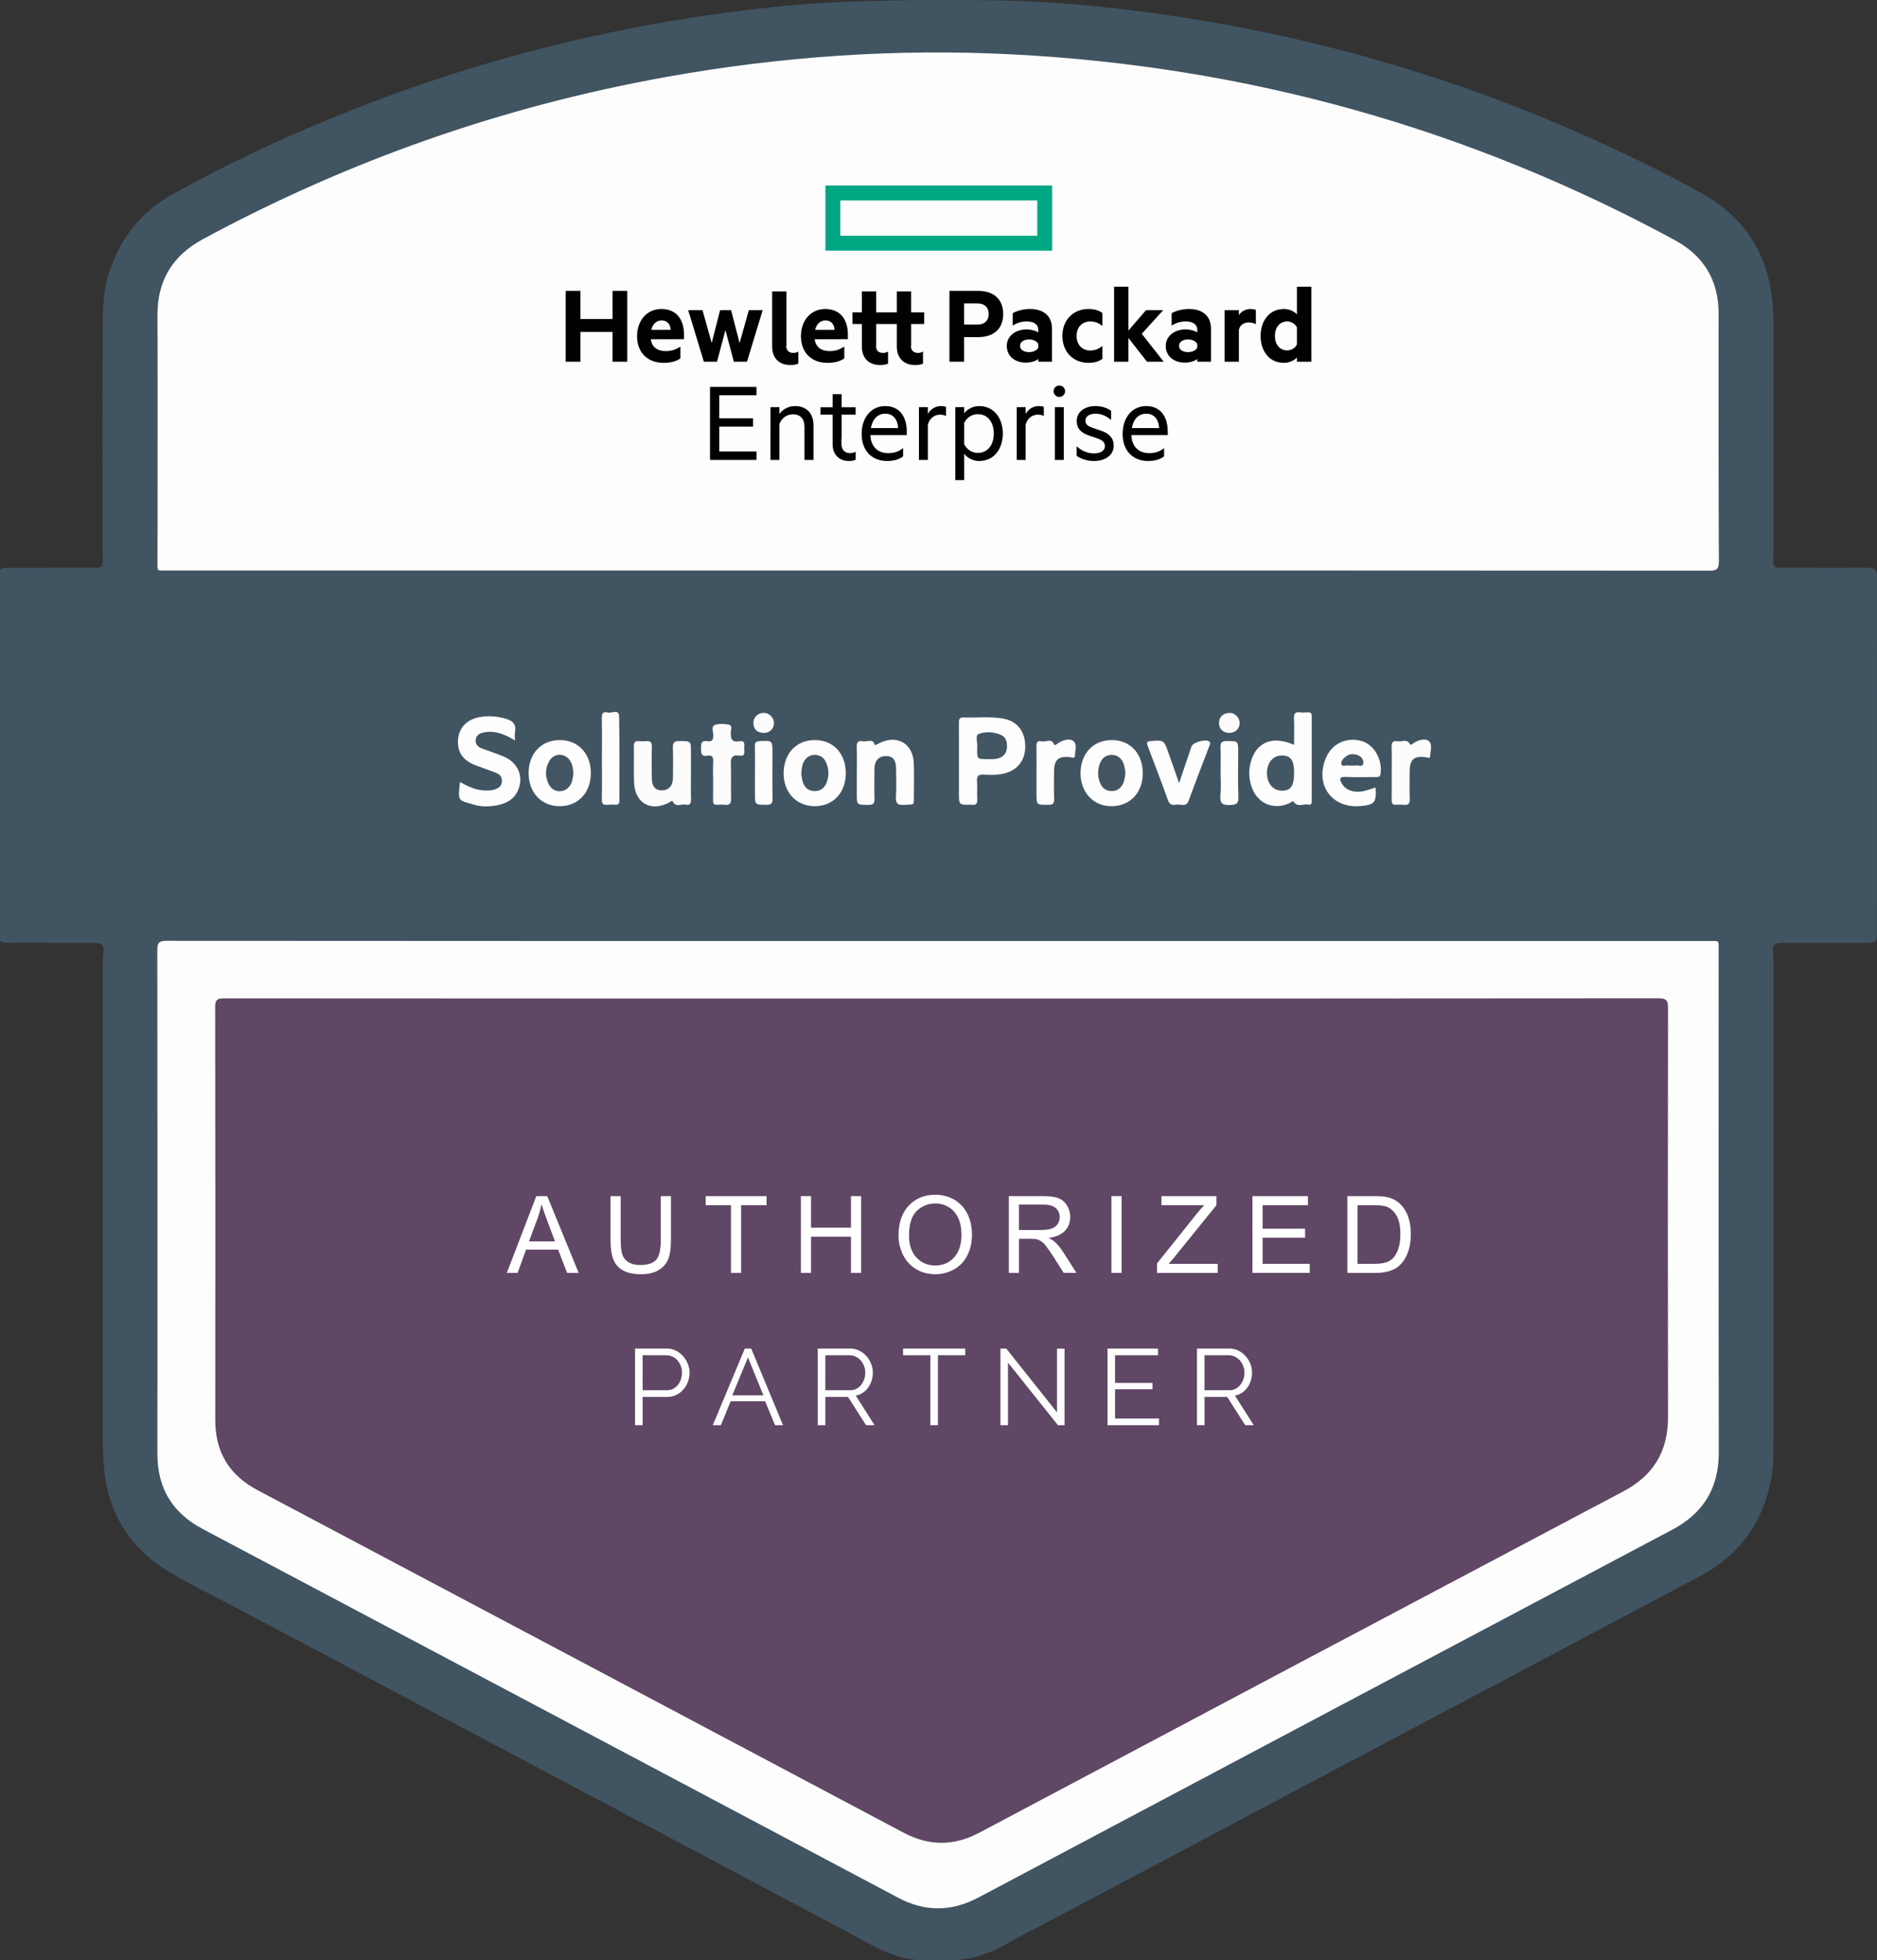 <?xml version="1.0" encoding="utf-8"?>
<!-- Generator: Adobe Illustrator 17.0.0, SVG Export Plug-In . SVG Version: 6.00 Build 0)  -->
<!DOCTYPE svg PUBLIC "-//W3C//DTD SVG 1.1//EN" "http://www.w3.org/Graphics/SVG/1.1/DTD/svg11.dtd">
<svg version="1.1" id="Capa_1" xmlns="http://www.w3.org/2000/svg" xmlns:xlink="http://www.w3.org/1999/xlink" x="0px" y="0px"
	 width="329.463px" height="344px" viewBox="0 0 329.463 344" enable-background="new 0 0 329.463 344" xml:space="preserve">
<rect x="0" y="0" width="329.463" height="344" fill="#333333" stroke="none"/>
<g>
	<path fill="#415462" d="M167.673,344c-2.104,0-4.208,0-6.312,0c-4.929-0.339-8.938-3.02-13.111-5.229
		c-5.292-2.801-10.578-5.614-15.867-8.42c-8.64-4.584-17.281-9.169-25.921-13.753c-5.047-2.677-10.104-5.336-15.148-8.021
		c-10.167-5.413-20.362-10.772-30.526-16.19c-6.696-3.569-13.418-7.089-20.119-10.648c-3.633-1.93-7.358-3.703-10.881-5.82
		c-6.971-4.188-10.871-10.353-11.563-18.533c-0.174-2.058-0.216-4.105-0.216-6.159c-0.006-26.84-0.004-53.68-0.003-80.52
		c0-1.142,0.007-2.281,0.139-3.423c0.166-1.438-0.197-1.82-1.635-1.823c-4.847-0.013-9.694,0-14.54-0.01
		c-0.673-0.001-1.386,0.13-1.969-0.376c0-21.68,0-43.359,0-65.039c0.581-0.503,1.292-0.389,1.968-0.391
		c4.711-0.01,9.421-0.002,14.132-0.006c2.003-0.002,2.003-0.008,1.911-1.967c-0.022-0.457-0.018-0.914-0.018-1.372
		c0-13.171-0.038-26.343,0.027-39.513c0.016-3.19,0.214-6.396,1.283-9.47c1.99-5.723,5.549-10.168,10.842-13.129
		c11.515-6.442,23.515-11.845,35.851-16.506c14.319-5.411,28.993-9.602,44.008-12.567c10.052-1.985,20.181-3.454,30.4-4.312
		c4.876-0.409,9.752-0.562,14.639-0.69c5.852-0.153,11.702-0.119,17.552-0.081c12.361,0.082,24.62,1.354,36.821,3.311
		c16.438,2.638,32.499,6.747,48.198,12.253c9.368,3.286,18.526,7.094,27.496,11.368c4.751,2.264,9.457,4.608,14.021,7.216
		c6.64,3.794,10.62,9.528,11.769,17.108c0.286,1.884,0.418,3.814,0.419,5.735c0.004,13.125,0.002,26.251,0.002,39.376
		c0,0.549-0.007,1.097-0.038,1.646c-0.08,1.443,0.024,1.581,1.483,1.588c4.665,0.021,9.33,0.006,13.994,0.008
		c0.457,0,0.915,0.01,1.372,0.012c0.951,0.003,1.335,0.388,1.333,1.415c-0.027,20.992-0.019,41.983-0.023,62.975
		c0,1.28-0.142,1.411-1.717,1.419c-4.756,0.023-9.512,0.005-14.269,0.01c-2.281,0.002-2.453,0.192-2.206,2.442
		c0.075,0.684,0.07,1.37,0.07,2.055c0.001,27.303,0.006,54.606-0.007,81.908c-0.001,2.603,0.028,5.23-0.456,7.789
		c-1.44,7.62-5.612,13.292-12.472,16.938c-11.788,6.265-23.59,12.504-35.38,18.766c-8.398,4.461-16.821,8.875-25.217,13.34
		c-11.383,6.053-22.788,12.063-34.165,18.129c-6.777,3.613-13.581,7.178-20.364,10.781c-2.301,1.222-4.634,2.385-6.898,3.678
		C173.665,342.837,170.77,343.748,167.673,344z"/>
	<path fill="#FDFDFD" d="M164.63,100.114c-45.088,0-90.176,0.001-135.264-0.004c-1.97,0-1.722,0.262-1.722-1.767
		c-0.002-14.359,0.043-28.717-0.003-43.076c-0.019-6.107,2.711-10.456,8.004-13.313c25.548-13.79,52.598-23.279,81.176-28.426
		c20.148-3.629,40.445-5.037,60.884-3.985c41.183,2.12,79.956,12.934,116.236,32.579c5.094,2.758,7.725,7.048,7.719,12.919
		c-0.016,14.496-0.017,28.992,0.046,43.487c0.006,1.37-0.396,1.615-1.674,1.614C254.897,100.108,209.764,100.114,164.63,100.114z"/>
	<path fill="#FDFDFD" d="M164.792,165.136c45.046,0,90.092-0.001,135.138,0.002c1.954,0,1.736-0.223,1.736,1.771
		c0.004,29.314-0.026,58.629,0.026,87.943c0.011,6.267-2.678,10.691-8.183,13.605c-40.588,21.486-81.164,42.995-121.731,64.519
		c-4.733,2.511-9.378,2.574-14.123,0.057c-40.69-21.586-81.389-43.156-122.09-64.72c-5.309-2.813-7.941-7.156-7.936-13.187
		c0.024-29.451,0.021-58.903-0.018-88.354c-0.002-1.3,0.282-1.669,1.633-1.668C74.426,165.142,119.609,165.136,164.792,165.136z"/>
	<path fill="#FDFDFD" d="M168.32,133.481c0-2.193,0.003-4.387-0.002-6.58c-0.001-0.531-0.01-1.024,0.753-0.995
		c2.28,0.086,4.572-0.194,6.842,0.168c2.532,0.404,3.972,2.127,4.042,4.748c0.07,2.589-1.336,4.381-3.817,4.946
		c-1.134,0.258-2.277,0.225-3.41,0.168c-0.923-0.046-1.321,0.173-1.233,1.18c0.091,1.043-0.03,2.103,0.036,3.15
		c0.052,0.812-0.271,1.068-1.016,0.957c-0.045-0.007-0.091-0.001-0.137-0.001c-2.059,0.029-2.059,0.029-2.059-1.983
		C168.319,137.319,168.319,135.4,168.32,133.481z"/>
	<path fill="#FDFDFD" d="M227.144,130.722c0-1.634,0.043-3.14-0.017-4.643c-0.033-0.828,0.202-1.185,1.064-1.073
		c0.449,0.059,0.913,0.037,1.367,0.005c0.553-0.039,0.692,0.219,0.69,0.726c-0.012,4.927-0.009,9.853-0.005,14.78
		c0,0.402-0.052,0.805-0.563,0.683c-0.849-0.202-1.858,0.558-2.581-0.468c-0.206-0.292-0.467,0.077-0.687,0.18
		c-2.842,1.333-5.673,0.155-6.715-2.806c-0.565-1.605-0.562-3.224-0.015-4.828C220.763,130.114,223.558,129.113,227.144,130.722z"/>
	<path fill="#FDFDFD" d="M90.387,129.94c-1.353-0.827-2.542-1.367-3.886-1.494c-0.604-0.057-1.186-0.011-1.764,0.129
		c-0.674,0.163-1.186,0.549-1.247,1.277c-0.061,0.729,0.375,1.214,1.02,1.464c1.316,0.509,2.677,0.912,3.968,1.476
		c2.42,1.057,3.438,3.404,2.51,5.747c-0.79,1.994-2.527,2.653-4.462,2.895c-1.086,0.136-2.192,0.114-3.262-0.199
		c-2.942-0.863-2.893-0.533-2.533-3.992c1.384,0.745,2.768,1.437,4.358,1.478c0.592,0.015,1.18,0.021,1.758-0.184
		c0.641-0.228,1.161-0.538,1.247-1.286c0.091-0.795-0.286-1.338-0.989-1.615c-1.185-0.466-2.4-0.858-3.589-1.316
		c-1.674-0.645-2.932-1.674-3.113-3.612c-0.236-2.522,1.201-4.383,3.769-4.863c1.506-0.282,2.988-0.151,4.468,0.241
		c1.249,0.331,2.035,0.915,1.758,2.365C90.324,128.843,90.387,129.261,90.387,129.94z"/>
	<path fill="#FCFCFD" d="M121.278,135.675c0,1.509-0.033,3.019,0.014,4.526c0.023,0.733-0.148,1.205-0.958,1.005
		c-0.741-0.183-1.712,0.584-2.25-0.572c-0.109-0.235-0.464,0.12-0.695,0.238c-3.198,1.631-5.942,0.063-6.09-3.541
		c-0.086-2.1-0.003-4.206-0.042-6.308c-0.013-0.698,0.186-1.032,0.926-0.958c0.407,0.04,0.825,0.04,1.233,0
		c0.779-0.075,1.027,0.244,1.006,1.019c-0.049,1.828-0.031,3.657-0.01,5.486c0.016,1.44,0.602,2.133,1.741,2.138
		c1.191,0.006,1.944-0.781,1.965-2.137c0.028-1.783,0.051-3.568-0.01-5.349c-0.031-0.894,0.242-1.184,1.155-1.174
		c2.015,0.023,2.016-0.026,2.016,1.923C121.278,133.206,121.278,134.441,121.278,135.675z"/>
	<path fill="#FDFDFD" d="M150.392,135.564c0-1.462,0.063-2.928-0.023-4.385c-0.057-0.961,0.342-1.276,1.173-1.089
		c0.689,0.155,1.714-0.594,2.018,0.69c0.239-0.107,0.484-0.201,0.716-0.321c3.143-1.64,6.006-0.013,6.124,3.523
		c0.061,1.825,0.025,3.655,0.011,5.482c-0.016,2.023,0.241,1.663-1.728,1.782c-1.148,0.069-1.493-0.288-1.422-1.431
		c0.102-1.638,0.04-3.288,0.021-4.932c-0.018-1.556-0.575-2.217-1.798-2.205c-1.241,0.012-1.983,0.827-1.999,2.258
		c-0.019,1.736-0.041,3.473,0.012,5.208c0.025,0.805-0.164,1.11-1.047,1.103c-2.059-0.018-2.059,0.035-2.059-1.98
		C150.392,138.031,150.393,136.798,150.392,135.564z"/>
	<path fill="#FDFDFD" d="M195.328,129.877c3.215,0.083,5.364,2.561,5.255,6.059c-0.104,3.36-2.404,5.617-5.648,5.542
		c-3.134-0.072-5.341-2.558-5.268-5.935C189.742,132.088,192.036,129.792,195.328,129.877z"/>
	<path fill="#FDFDFD" d="M148.46,135.769c-0.034,3.392-2.267,5.721-5.477,5.711c-3.23-0.01-5.502-2.478-5.435-5.907
		c0.066-3.413,2.284-5.713,5.495-5.701C146.298,129.884,148.495,132.276,148.46,135.769z"/>
	<path fill="#FDFDFD" d="M98.333,129.872c3.236,0.038,5.447,2.485,5.376,5.95c-0.07,3.389-2.321,5.688-5.541,5.658
		c-3.175-0.03-5.391-2.429-5.381-5.823C92.797,132.201,95.067,129.834,98.333,129.872z"/>
	<path fill="#FDFDFD" d="M241.45,138.188c0.187,2.624-0.168,3.049-2.627,3.269c-4.998,0.447-8.009-3.615-6.155-8.303
		c1.018-2.574,3.533-3.842,6.226-3.14c2.242,0.584,3.765,3.188,3.442,5.731c-0.092,0.726-0.522,0.611-0.954,0.613
		c-1.734,0.008-3.47,0.06-5.201-0.014c-1.242-0.053-1.017,0.509-0.624,1.201c0.633,1.115,2.115,1.641,3.753,1.294
		C240.009,138.691,240.684,138.425,241.45,138.188z"/>
	<path fill="#FDFDFD" d="M206.962,137.431c0.814-2.41,1.491-4.431,2.182-6.448c0.256-0.748,2.601-1.362,3.149-0.825
		c0.24,0.235,0.075,0.505-0.021,0.758c-1.215,3.194-2.461,6.377-3.628,9.588c-0.437,1.202-1.362,0.59-2.079,0.696
		c-0.603,0.089-1.215,0.156-1.523-0.701c-1.157-3.215-2.385-6.405-3.596-9.6c-0.201-0.531-0.199-0.789,0.513-0.846
		c2.309-0.185,2.357-0.183,3.104,1.963C205.644,133.685,206.232,135.351,206.962,137.431z"/>
	<path fill="#FCFCFC" d="M125.167,136.85c0-1.052-0.048-2.106,0.015-3.154c0.048-0.807-0.156-1.233-1.04-1.079
		c-1.007,0.176-1.105-0.411-1.094-1.21c0.011-0.79-0.034-1.525,1.103-1.335c0.902,0.151,1.049-0.313,1.041-1.098
		c-0.006-0.595-0.389-1.492,0.269-1.744c0.72-0.276,1.635-0.2,2.432-0.074c0.697,0.111,0.419,0.834,0.394,1.274
		c-0.063,1.101,0.059,1.899,1.491,1.653c1.085-0.187,0.862,0.654,0.847,1.246c-0.014,0.569,0.293,1.453-0.818,1.275
		c-1.366-0.219-1.566,0.455-1.52,1.611c0.077,1.963-0.026,3.933,0.042,5.896c0.032,0.929-0.294,1.229-1.172,1.118
		c-0.405-0.052-0.824-0.036-1.233-0.003c-0.618,0.05-0.782-0.238-0.767-0.811C125.189,139.228,125.167,138.038,125.167,136.85z"/>
	<path fill="#FDFDFD" d="M105.653,133.109c0-2.375,0.033-4.751-0.018-7.126c-0.017-0.798,0.266-1.157,1.001-0.945
		c0.698,0.202,2.009-0.695,2.038,0.693c0.105,4.931,0.035,9.866,0.048,14.799c0.001,0.546-0.219,0.724-0.731,0.694
		c-0.455-0.026-0.919-0.048-1.369,0.006c-0.793,0.095-1.001-0.227-0.986-0.996C105.683,137.86,105.653,135.484,105.653,133.109z"/>
	<path fill="#FCFCFC" d="M244.28,135.713c0-1.55,0.04-3.102-0.017-4.65c-0.029-0.803,0.289-1.128,1.024-0.978
		c0.735,0.15,1.654-0.493,2.203,0.507c0.123,0.224,0.3,0.042,0.442-0.049c0.191-0.123,0.375-0.259,0.577-0.361
		c0.771-0.391,1.793-0.618,2.327-0.091c0.634,0.625,0.231,1.732,0.199,2.622c-0.018,0.497-0.495,0.203-0.763,0.168
		c-2.084-0.269-2.832,0.386-2.838,2.515c-0.004,1.596-0.049,3.194,0.018,4.787c0.037,0.874-0.282,1.146-1.099,1.048
		c-0.405-0.048-0.823-0.039-1.23-0.002c-0.661,0.06-0.871-0.215-0.856-0.863C244.305,138.814,244.281,137.263,244.28,135.713z"/>
	<path fill="#FDFDFD" d="M181.934,135.713c0-1.595,0.026-3.191-0.012-4.786c-0.016-0.657,0.224-1.005,0.853-0.837
		c0.765,0.205,1.867-0.681,2.283,0.677c0.15-0.057,0.31-0.095,0.447-0.174c0.195-0.113,0.361-0.281,0.562-0.38
		c0.807-0.398,1.832-0.687,2.43-0.069c0.57,0.589,0.21,1.659,0.17,2.511c-0.022,0.486-0.46,0.267-0.755,0.232
		c-2.159-0.258-2.901,0.409-2.904,2.609c-0.002,1.55-0.04,3.101,0.016,4.649c0.029,0.801-0.152,1.11-1.039,1.1
		c-2.05-0.022-2.051,0.032-2.051-1.977C181.934,138.083,181.934,136.898,181.934,135.713z"/>
	<path fill="#FDFDFC" d="M132.516,135.585c0.001-1.553,0.026-3.106-0.012-4.658c-0.016-0.661,0.224-0.841,0.867-0.871
		c2.216-0.106,2.214-0.134,2.214,2.114c0,2.649-0.04,5.299,0.022,7.946c0.021,0.917-0.272,1.143-1.15,1.126
		c-1.941-0.039-1.942,0.009-1.942-1.958C132.515,138.051,132.515,136.818,132.516,135.585z"/>
	<path fill="#FCFDFD" d="M214.246,135.576c-0.001-1.462,0.034-2.925-0.014-4.385c-0.026-0.78,0.126-1.143,1.034-1.144
		c2.071-0.002,2.071-0.056,2.071,2c0,2.604-0.07,5.21,0.031,7.81c0.046,1.193-0.362,1.362-1.448,1.413
		c-1.392,0.066-1.839-0.333-1.701-1.723C214.349,138.236,214.247,136.901,214.246,135.576z"/>
	<path fill="#FBFCFB" d="M135.846,126.88c0.006,1.024-0.769,1.781-1.835,1.742c-1.055-0.038-1.705-0.566-1.767-1.661
		c-0.058-1.014,0.731-1.83,1.753-1.859C134.988,125.074,135.841,125.894,135.846,126.88z"/>
	<path fill="#FBFBFB" d="M217.596,126.933c-0.027,1.013-0.833,1.727-1.906,1.689c-1.066-0.037-1.793-0.81-1.715-1.853
		c0.083-1.107,0.797-1.598,1.809-1.654C216.77,125.06,217.622,125.965,217.596,126.933z"/>
	<path fill="#604766" d="M165.283,175.229c41.938,0,83.876,0.009,125.814-0.037c1.438-0.002,1.685,0.406,1.683,1.737
		c-0.037,23.919-0.043,47.838,0,71.757c0.011,5.985-2.526,10.225-7.85,13.039c-37.696,19.927-75.363,39.907-113.028,59.892
		c-4.48,2.377-8.846,2.365-13.328-0.013c-37.784-20.052-75.582-40.08-113.381-60.103c-4.953-2.624-7.414-6.668-7.408-12.296
		c0.024-24.148,0.02-48.295-0.018-72.443c-0.002-1.249,0.314-1.562,1.565-1.561C81.316,175.235,123.299,175.229,165.283,175.229z"/>
	<path fill="#435663" d="M173.318,133.223c-1.804,0.001-1.804,0.001-1.804-1.806c0-0.046-0.006-0.093,0.001-0.137
		c0.144-0.865-0.462-2.239,0.329-2.508c1.181-0.402,2.633-0.367,3.885,0.217c0.85,0.396,1.059,1.196,1.026,2.078
		c-0.034,0.903-0.403,1.568-1.272,1.924C174.78,133.28,174.047,133.21,173.318,133.223z"/>
	<path fill="#435663" d="M227.146,135.636c0,2.308-0.597,3.153-2.204,3.119c-1.519-0.032-2.571-1.315-2.558-3.118
		c0.014-1.812,1.085-3.062,2.619-3.057C226.576,132.585,227.146,133.397,227.146,135.636z"/>
	<path fill="#435563" d="M197.538,135.498c-0.049,0.809-0.14,1.484-0.458,2.107c-0.41,0.804-1.057,1.228-1.974,1.218
		c-0.917-0.01-1.563-0.444-1.942-1.264c-0.524-1.133-0.526-2.311-0.14-3.469c0.332-0.995,1.045-1.63,2.135-1.613
		c1.085,0.017,1.77,0.667,2.1,1.665C197.415,134.613,197.464,135.121,197.538,135.498z"/>
	<path fill="#425563" d="M140.645,135.825c0.069-0.833,0.093-1.471,0.396-2.059c0.411-0.796,1.045-1.283,1.943-1.29
		c0.955-0.007,1.651,0.479,2.031,1.358c0.492,1.139,0.525,2.312,0.088,3.468c-0.349,0.924-0.999,1.509-2.054,1.522
		c-1.117,0.013-1.802-0.585-2.139-1.582C140.738,136.732,140.707,136.174,140.645,135.825z"/>
	<path fill="#435563" d="M100.65,135.713c-0.081,0.694-0.147,1.379-0.495,1.989c-0.867,1.52-2.979,1.548-3.794,0.005
		c-0.702-1.329-0.701-2.748,0.005-4.078c0.835-1.571,2.887-1.555,3.776-0.014C100.516,134.265,100.594,134.993,100.65,135.713z"/>
	<path fill="#445765" d="M237.253,134.349c-0.18,0-0.37,0.036-0.54-0.007c-0.436-0.112-1.132,0.329-1.273-0.286
		c-0.116-0.504,0.376-0.98,0.818-1.32c0.544-0.42,1.178-0.464,1.805-0.302c0.781,0.202,1.35,0.784,1.231,1.554
		c-0.113,0.729-0.898,0.226-1.366,0.352C237.716,134.396,237.478,134.349,237.253,134.349z"/>
	<g>
		<g>
			<path fill="#00A782" d="M184.684,43.986h-39.799V32.549h39.799V43.986z M147.5,41.37h34.568v-6.205H147.5V41.37z"/>
			<g>
				<path fill="#010101" d="M110.103,51.046v12.43h-2.591v-5.223h-5.628v5.223h-2.591v-12.43h2.591v4.94h5.628v-4.94H110.103z"/>
				<path fill="#010101" d="M114.232,59.528c0.202,1.478,1.276,2.085,2.612,2.085c0.992,0,1.7-0.223,2.591-0.79v2.065
					c-0.749,0.547-1.762,0.79-2.976,0.79c-2.753,0-4.636-1.782-4.636-4.656c0-2.834,1.782-4.798,4.252-4.798
					c2.632,0,3.988,1.822,3.988,4.494v0.81H114.232z M114.313,57.889h3.421c-0.061-0.972-0.607-1.66-1.599-1.66
					C115.306,56.229,114.597,56.755,114.313,57.889z"/>
				<path fill="#010101" d="M129.821,60.196l1.62-5.77h2.43l-2.753,9.049h-2.308l-1.478-5.547l-1.478,5.547h-2.308l-2.753-9.049
					h2.51l1.62,5.77l1.478-5.77h1.923L129.821,60.196z"/>
				<path fill="#010101" d="M142.993,59.528c0.202,1.478,1.276,2.085,2.612,2.085c0.992,0,1.7-0.223,2.591-0.79v2.065
					c-0.749,0.547-1.762,0.79-2.976,0.79c-2.753,0-4.636-1.782-4.636-4.656c0-2.834,1.782-4.798,4.252-4.798
					c2.632,0,3.988,1.822,3.988,4.494v0.81H142.993z M143.074,57.889h3.421c-0.061-0.972-0.607-1.66-1.599-1.66
					C144.066,56.229,143.357,56.755,143.074,57.889z"/>
				<path fill="#010101" d="M169.227,59.164v4.312h-2.571v-12.43h5.061c2.632,0,4.373,1.417,4.373,4.069
					c0,2.632-1.741,4.049-4.373,4.049H169.227z M171.555,53.253h-2.328v3.705h2.328c1.336,0,1.984-0.769,1.984-1.842
					C173.539,54.002,172.891,53.253,171.555,53.253z"/>
				<path fill="#010101" d="M182.244,57.828c0-0.871-0.749-1.417-2.024-1.417c-0.911,0-1.762,0.263-2.47,0.729v-2.166
					c0.648-0.405,1.822-0.749,3.016-0.749c2.49,0,3.887,1.275,3.887,3.482v5.77h-2.409V62.99c-0.303,0.304-1.194,0.648-2.186,0.648
					c-1.822,0-3.34-1.053-3.34-2.936c0-1.721,1.518-2.895,3.502-2.895c0.789,0,1.66,0.263,2.024,0.526V57.828z M182.244,60.359
					c-0.223-0.486-0.891-0.79-1.599-0.79c-0.79,0-1.599,0.344-1.599,1.114c0,0.79,0.81,1.114,1.599,1.114
					c0.709,0,1.377-0.304,1.599-0.79V60.359z"/>
				<path fill="#010101" d="M191.054,54.224c0.911,0,1.802,0.202,2.45,0.708v2.288c-0.608-0.546-1.336-0.81-2.146-0.81
					c-1.336,0-2.389,0.931-2.389,2.551c0,1.599,1.053,2.551,2.389,2.551c0.81,0,1.539-0.283,2.146-0.81v2.267
					c-0.648,0.506-1.539,0.709-2.45,0.709c-2.571,0-4.575-1.822-4.575-4.717C186.479,56.046,188.483,54.224,191.054,54.224z"/>
				<path fill="#010101" d="M204.257,63.476h-2.936l-3.259-4.17v4.17h-2.51V50.317h2.51v7.693l3.097-3.583h3.017l-3.766,4.15
					L204.257,63.476z"/>
				<path fill="#010101" d="M210.148,57.828c0-0.871-0.749-1.417-2.024-1.417c-0.911,0-1.762,0.263-2.47,0.729v-2.166
					c0.648-0.405,1.822-0.749,3.016-0.749c2.49,0,3.887,1.275,3.887,3.482v5.77h-2.409V62.99c-0.303,0.304-1.194,0.648-2.186,0.648
					c-1.822,0-3.34-1.053-3.34-2.936c0-1.721,1.518-2.895,3.502-2.895c0.789,0,1.66,0.263,2.024,0.526V57.828z M210.148,60.359
					c-0.223-0.486-0.891-0.79-1.599-0.79c-0.79,0-1.599,0.344-1.599,1.114c0,0.79,0.81,1.114,1.599,1.114
					c0.708,0,1.377-0.304,1.599-0.79V60.359z"/>
				<path fill="#010101" d="M220.436,56.897c-0.344-0.202-0.79-0.304-1.255-0.304c-0.85,0-1.539,0.445-1.721,1.276v5.608h-2.51
					v-9.049h2.51v0.891c0.385-0.648,1.134-1.093,2.025-1.093c0.425,0,0.81,0.081,0.951,0.162V56.897z"/>
				<path fill="#010101" d="M227.644,62.727c-0.405,0.486-1.296,0.951-2.267,0.951c-2.632,0-4.11-2.126-4.11-4.717
					c0-2.591,1.478-4.737,4.11-4.737c0.972,0,1.863,0.466,2.267,0.951v-4.859h2.531v13.159h-2.531V62.727z M227.644,57.463
					c-0.283-0.607-0.972-1.053-1.7-1.053c-1.356,0-2.166,1.093-2.166,2.551c0,1.437,0.81,2.531,2.166,2.531
					c0.749,0,1.417-0.425,1.7-1.053V57.463z"/>
				<path fill="#010101" d="M139.238,61.932c-0.756,0-1.217-0.414-1.232-1.217h0.038v-9.58h-2.51v8.967v0.614v0.123
					c0,2.045,1.275,3.219,3.199,3.219c0.587,0,1.033-0.081,1.397-0.243v-2.126C139.865,61.872,139.542,61.932,139.238,61.932z"/>
				<path fill="#010101" d="M159.926,56.861h2.285v-2.045h-2.285v-3.682h-2.51v3.682h-3.625v-3.682h-2.51v3.682h-1.647v2.045h1.647
					v3.241v0.614v0.123c0,2.045,1.276,3.219,3.199,3.219c0.587,0,1.032-0.081,1.397-0.243v-2.126
					c-0.263,0.183-0.587,0.243-0.891,0.243c-0.757,0-1.217-0.414-1.232-1.217h0.038v-3.854h3.625v3.241v0.614v0.123
					c0,2.045,1.275,3.219,3.199,3.219c0.587,0,1.033-0.081,1.397-0.243v-2.126c-0.264,0.183-0.587,0.243-0.891,0.243
					c-0.757,0-1.217-0.414-1.232-1.217h0.038V56.861z"/>
			</g>
			<g>
				<path fill="#010101" d="M132.782,67.904v1.46h-6.529v4.047h5.924v1.46h-5.924v4.359h6.529v1.481h-8.156V67.904H132.782z"/>
				<path fill="#010101" d="M135.243,71.45h1.564v1.168c0.543-0.73,1.544-1.356,2.732-1.356c2.107,0,3.254,1.356,3.254,3.379v6.07
					h-1.585v-5.82c0-1.293-0.647-2.19-2.044-2.19c-1.085,0-2.023,0.73-2.357,1.731v6.278h-1.564V71.45z"/>
				<path fill="#010101" d="M152.786,76.352c0.063,2.149,1.419,3.171,3.108,3.171c1.043,0,1.794-0.25,2.628-0.876v1.439
					c-0.751,0.584-1.71,0.814-2.816,0.814c-2.67,0-4.464-1.815-4.464-4.735c0-2.879,1.669-4.902,4.13-4.902
					c2.503,0,3.796,1.815,3.796,4.526v0.563H152.786z M152.87,75.122h4.777c-0.062-1.356-0.751-2.524-2.253-2.524
					C154.163,72.598,153.162,73.411,152.87,75.122z"/>
				<path fill="#010101" d="M166.053,73.015c-0.25-0.167-0.647-0.25-1.043-0.25c-0.98,0-1.836,0.647-2.148,1.731v6.216h-1.564V71.45
					h1.564v1.21c0.396-0.793,1.272-1.397,2.294-1.397c0.396,0,0.73,0.063,0.897,0.146V73.015z"/>
				<path fill="#010101" d="M169.243,84.258h-1.564V71.45h1.564v1.085c0.48-0.667,1.46-1.272,2.607-1.272
					c2.733,0,4.172,2.253,4.172,4.818c0,2.566-1.439,4.819-4.172,4.819c-1.147,0-2.127-0.605-2.607-1.272V84.258z M169.243,77.959
					c0.48,0.959,1.397,1.522,2.378,1.522c1.773,0,2.816-1.439,2.816-3.4c0-1.961-1.043-3.4-2.816-3.4
					c-0.98,0-1.898,0.563-2.378,1.523V77.959z"/>
				<path fill="#010101" d="M183.22,73.015c-0.25-0.167-0.646-0.25-1.043-0.25c-0.981,0-1.836,0.647-2.149,1.731v6.216h-1.564V71.45
					h1.564v1.21c0.396-0.793,1.273-1.397,2.294-1.397c0.396,0,0.73,0.063,0.897,0.146V73.015z"/>
				<path fill="#010101" d="M185.932,69.657c-0.542,0-1.001-0.459-1.001-1.001c0-0.563,0.459-1.001,1.001-1.001
					c0.563,0,1.022,0.438,1.022,1.001C186.954,69.198,186.495,69.657,185.932,69.657z M186.725,80.712h-1.564V71.45h1.564V80.712z"
					/>
				<path fill="#010101" d="M188.977,78.313c0.855,0.793,1.919,1.252,3.045,1.252c1.022,0,1.919-0.376,1.919-1.293
					c0-0.688-0.522-1.064-1.335-1.335l-1.272-0.438c-1.397-0.459-2.336-1.126-2.336-2.628c0-1.627,1.439-2.607,3.275-2.607
					c1.043,0,2.002,0.292,2.754,0.813v1.627c-0.772-0.647-1.627-1.106-2.754-1.106c-0.959,0-1.752,0.417-1.752,1.21
					c0,0.751,0.501,1.001,1.377,1.314l1.419,0.48c1.397,0.48,2.169,1.293,2.169,2.607c0,1.71-1.523,2.691-3.463,2.691
					c-1.21,0-2.357-0.376-3.045-0.918V78.313z"/>
				<path fill="#010101" d="M198.593,76.352c0.062,2.149,1.419,3.171,3.108,3.171c1.043,0,1.794-0.25,2.628-0.876v1.439
					c-0.751,0.584-1.711,0.814-2.816,0.814c-2.67,0-4.464-1.815-4.464-4.735c0-2.879,1.669-4.902,4.13-4.902
					c2.503,0,3.796,1.815,3.796,4.526v0.563H198.593z M198.677,75.122h4.777c-0.062-1.356-0.751-2.524-2.253-2.524
					C199.97,72.598,198.969,73.411,198.677,75.122z"/>
				<path fill="#010101" d="M149.21,79.523c-0.918,0-1.522-0.584-1.522-1.69v-0.8h0.039v-4.258h2.457v-1.307h-2.457v-2.3h-1.582v2.3
					h-2.13v1.307h2.13v4.258v0.926c0,1.856,1.21,2.941,2.837,2.941c0.501,0,0.855-0.062,1.21-0.208v-1.419
					C149.899,79.461,149.544,79.523,149.21,79.523z"/>
			</g>
		</g>
	</g>
	<g>
		<path fill="#FDFDFD" d="M111.469,250.108v-13.452h5.57c0.581,0,1.115,0.123,1.601,0.369c0.486,0.246,0.906,0.569,1.26,0.967
			c0.353,0.398,0.631,0.85,0.834,1.355c0.202,0.505,0.303,1.017,0.303,1.534c0,0.556-0.095,1.089-0.284,1.601
			c-0.189,0.511-0.455,0.963-0.796,1.354c-0.341,0.392-0.748,0.708-1.222,0.948c-0.474,0.24-1.001,0.36-1.582,0.36h-4.358v4.964
			H111.469z M112.795,243.97h4.301c0.391,0,0.748-0.085,1.07-0.256c0.322-0.17,0.597-0.398,0.824-0.682
			c0.227-0.284,0.404-0.613,0.53-0.985c0.126-0.372,0.189-0.761,0.189-1.165c0-0.417-0.073-0.811-0.218-1.184
			c-0.145-0.372-0.341-0.698-0.587-0.976c-0.246-0.278-0.537-0.496-0.871-0.654c-0.335-0.158-0.685-0.237-1.051-0.237h-4.187V243.97
			z"/>
		<path fill="#FDFDFD" d="M130.737,236.657h1.118l5.589,13.452h-1.402l-1.743-4.206h-6.044l-1.724,4.206h-1.421L130.737,236.657z
			 M133.996,244.861l-2.709-6.65l-2.747,6.65H133.996z"/>
		<path fill="#FDFDFD" d="M143.545,250.108v-13.452h5.684c0.581,0,1.114,0.123,1.601,0.369c0.486,0.246,0.906,0.569,1.26,0.967
			c0.353,0.398,0.628,0.85,0.824,1.355c0.196,0.505,0.294,1.017,0.294,1.534c0,0.493-0.073,0.963-0.218,1.412
			c-0.145,0.448-0.348,0.852-0.606,1.213c-0.259,0.36-0.572,0.663-0.938,0.909c-0.366,0.246-0.777,0.414-1.232,0.502l3.297,5.191
			h-1.497l-3.164-4.964h-3.979v4.964H143.545z M144.871,243.97h4.395c0.391,0,0.748-0.085,1.07-0.256
			c0.322-0.17,0.597-0.4,0.824-0.691c0.227-0.291,0.404-0.619,0.53-0.985c0.126-0.366,0.189-0.751,0.189-1.156
			c0-0.404-0.073-0.792-0.218-1.165c-0.145-0.372-0.341-0.698-0.587-0.976c-0.246-0.278-0.537-0.499-0.871-0.663
			c-0.335-0.164-0.685-0.246-1.051-0.246h-4.282V243.97z"/>
		<path fill="#FDFDFD" d="M169.425,237.831h-4.793v12.277h-1.326v-12.277h-4.793v-1.175h10.913V237.831z"/>
		<path fill="#FDFDFD" d="M176.928,239.12v10.989h-1.326v-13.452h1.023l8.905,11.197v-11.178h1.326v13.433H185.7L176.928,239.12z"/>
		<path fill="#FDFDFD" d="M203.433,248.934v1.175h-9.037v-13.452h8.867v1.175h-7.541v4.85h6.574v1.118h-6.574v5.135H203.433z"/>
		<path fill="#FDFDFD" d="M210.102,250.108v-13.452h5.684c0.581,0,1.114,0.123,1.601,0.369c0.486,0.246,0.906,0.569,1.26,0.967
			c0.353,0.398,0.628,0.85,0.824,1.355c0.196,0.505,0.294,1.017,0.294,1.534c0,0.493-0.073,0.963-0.218,1.412
			c-0.145,0.448-0.348,0.852-0.606,1.213c-0.259,0.36-0.572,0.663-0.938,0.909c-0.366,0.246-0.777,0.414-1.232,0.502l3.297,5.191
			h-1.497l-3.164-4.964h-3.979v4.964H210.102z M211.428,243.97h4.395c0.391,0,0.748-0.085,1.07-0.256
			c0.322-0.17,0.597-0.4,0.824-0.691c0.227-0.291,0.404-0.619,0.53-0.985c0.126-0.366,0.189-0.751,0.189-1.156
			c0-0.404-0.073-0.792-0.218-1.165c-0.145-0.372-0.341-0.698-0.587-0.976c-0.246-0.278-0.537-0.499-0.871-0.663
			c-0.335-0.164-0.685-0.246-1.051-0.246h-4.282V243.97z"/>
		<g>
			<path fill="#FFFFFF" d="M88.96,223.382l5.176-13.477h1.921l5.516,13.477h-2.032l-1.572-4.082h-5.635l-1.48,4.082H88.96z
				 M92.849,217.848h4.569l-1.407-3.732c-0.429-1.134-0.748-2.065-0.956-2.794c-0.172,0.864-0.414,1.722-0.726,2.574L92.849,217.848
				z"/>
			<path fill="#FFFFFF" d="M115.984,209.905h1.783v7.787c0,1.354-0.153,2.43-0.46,3.227c-0.307,0.797-0.859,1.445-1.659,1.944
				s-1.849,0.75-3.149,0.75c-1.263,0-2.295-0.218-3.098-0.653c-0.803-0.435-1.376-1.065-1.719-1.889
				c-0.343-0.824-0.515-1.95-0.515-3.378v-7.787h1.783v7.777c0,1.171,0.109,2.033,0.326,2.588s0.591,0.982,1.122,1.282
				c0.53,0.3,1.178,0.451,1.944,0.451c1.311,0,2.246-0.297,2.804-0.892c0.558-0.595,0.837-1.738,0.837-3.429V209.905z"/>
			<path fill="#FFFFFF" d="M128.308,223.382v-11.887h-4.44v-1.59h10.682v1.59h-4.459v11.887H128.308z"/>
			<path fill="#FFFFFF" d="M140.576,223.382v-13.477h1.783v5.534h7.005v-5.534h1.783v13.477h-1.783v-6.353h-7.005v6.353H140.576z"/>
			<path fill="#FFFFFF" d="M157.717,216.818c0-2.237,0.6-3.988,1.802-5.254c1.201-1.265,2.752-1.898,4.652-1.898
				c1.244,0,2.366,0.297,3.365,0.892c0.999,0.594,1.76,1.423,2.284,2.487c0.524,1.063,0.786,2.269,0.786,3.617
				c0,1.367-0.276,2.589-0.827,3.668c-0.552,1.079-1.333,1.896-2.344,2.45s-2.102,0.832-3.273,0.832
				c-1.269,0-2.402-0.307-3.401-0.919c-0.999-0.613-1.756-1.449-2.271-2.51C157.975,219.123,157.717,218.001,157.717,216.818z
				 M159.556,216.846c0,1.624,0.437,2.903,1.31,3.838s1.969,1.402,3.286,1.402c1.342,0,2.447-0.472,3.314-1.416
				c0.867-0.944,1.301-2.283,1.301-4.018c0-1.097-0.185-2.055-0.556-2.873c-0.371-0.818-0.913-1.453-1.627-1.903
				c-0.714-0.451-1.515-0.676-2.404-0.676c-1.263,0-2.349,0.434-3.259,1.301S159.556,214.817,159.556,216.846z"/>
			<path fill="#FFFFFF" d="M177.074,223.382v-13.477h5.975c1.201,0,2.114,0.121,2.74,0.363s1.125,0.669,1.498,1.282
				s0.561,1.291,0.561,2.032c0,0.956-0.309,1.762-0.928,2.418c-0.619,0.656-1.575,1.072-2.868,1.25
				c0.472,0.227,0.83,0.451,1.076,0.671c0.521,0.478,1.014,1.075,1.48,1.792l2.344,3.668h-2.243l-1.783-2.804
				c-0.521-0.809-0.95-1.428-1.287-1.857c-0.337-0.429-0.639-0.729-0.906-0.901c-0.267-0.171-0.538-0.291-0.814-0.358
				c-0.202-0.042-0.533-0.064-0.993-0.064h-2.068v5.985H177.074z M178.857,215.853h3.833c0.815,0,1.453-0.084,1.912-0.252
				c0.46-0.168,0.809-0.438,1.048-0.809s0.359-0.774,0.359-1.209c0-0.637-0.231-1.161-0.694-1.572
				c-0.463-0.411-1.194-0.616-2.193-0.616h-4.266V215.853z"/>
			<path fill="#FFFFFF" d="M195.088,223.382v-13.477h1.783v13.477H195.088z"/>
			<path fill="#FFFFFF" d="M203.082,223.382v-1.655l6.904-8.632c0.49-0.613,0.956-1.146,1.397-1.6h-7.52v-1.59h9.653v1.59
				l-7.566,9.35l-0.818,0.947h8.605v1.59H203.082z"/>
			<path fill="#FFFFFF" d="M219.837,223.382v-13.477h9.745v1.59h-7.961v4.128h7.456v1.581h-7.456v4.587h8.274v1.59H219.837z"/>
			<path fill="#FFFFFF" d="M236.5,223.382v-13.477h4.642c1.048,0,1.848,0.064,2.399,0.193c0.772,0.178,1.431,0.5,1.976,0.965
				c0.711,0.601,1.243,1.369,1.595,2.303c0.352,0.935,0.529,2.002,0.529,3.204c0,1.023-0.12,1.931-0.359,2.721
				s-0.546,1.445-0.919,1.962c-0.374,0.518-0.783,0.926-1.227,1.223c-0.444,0.297-0.981,0.522-1.609,0.675
				c-0.628,0.153-1.35,0.23-2.165,0.23H236.5z M238.283,221.792h2.877c0.889,0,1.586-0.083,2.091-0.248
				c0.506-0.166,0.908-0.398,1.209-0.699c0.423-0.423,0.752-0.991,0.988-1.706c0.236-0.714,0.354-1.58,0.354-2.597
				c0-1.409-0.231-2.493-0.694-3.25c-0.463-0.757-1.025-1.264-1.687-1.521c-0.478-0.184-1.247-0.276-2.307-0.276h-2.831V221.792z"/>
		</g>
	</g>
</g>
</svg>
